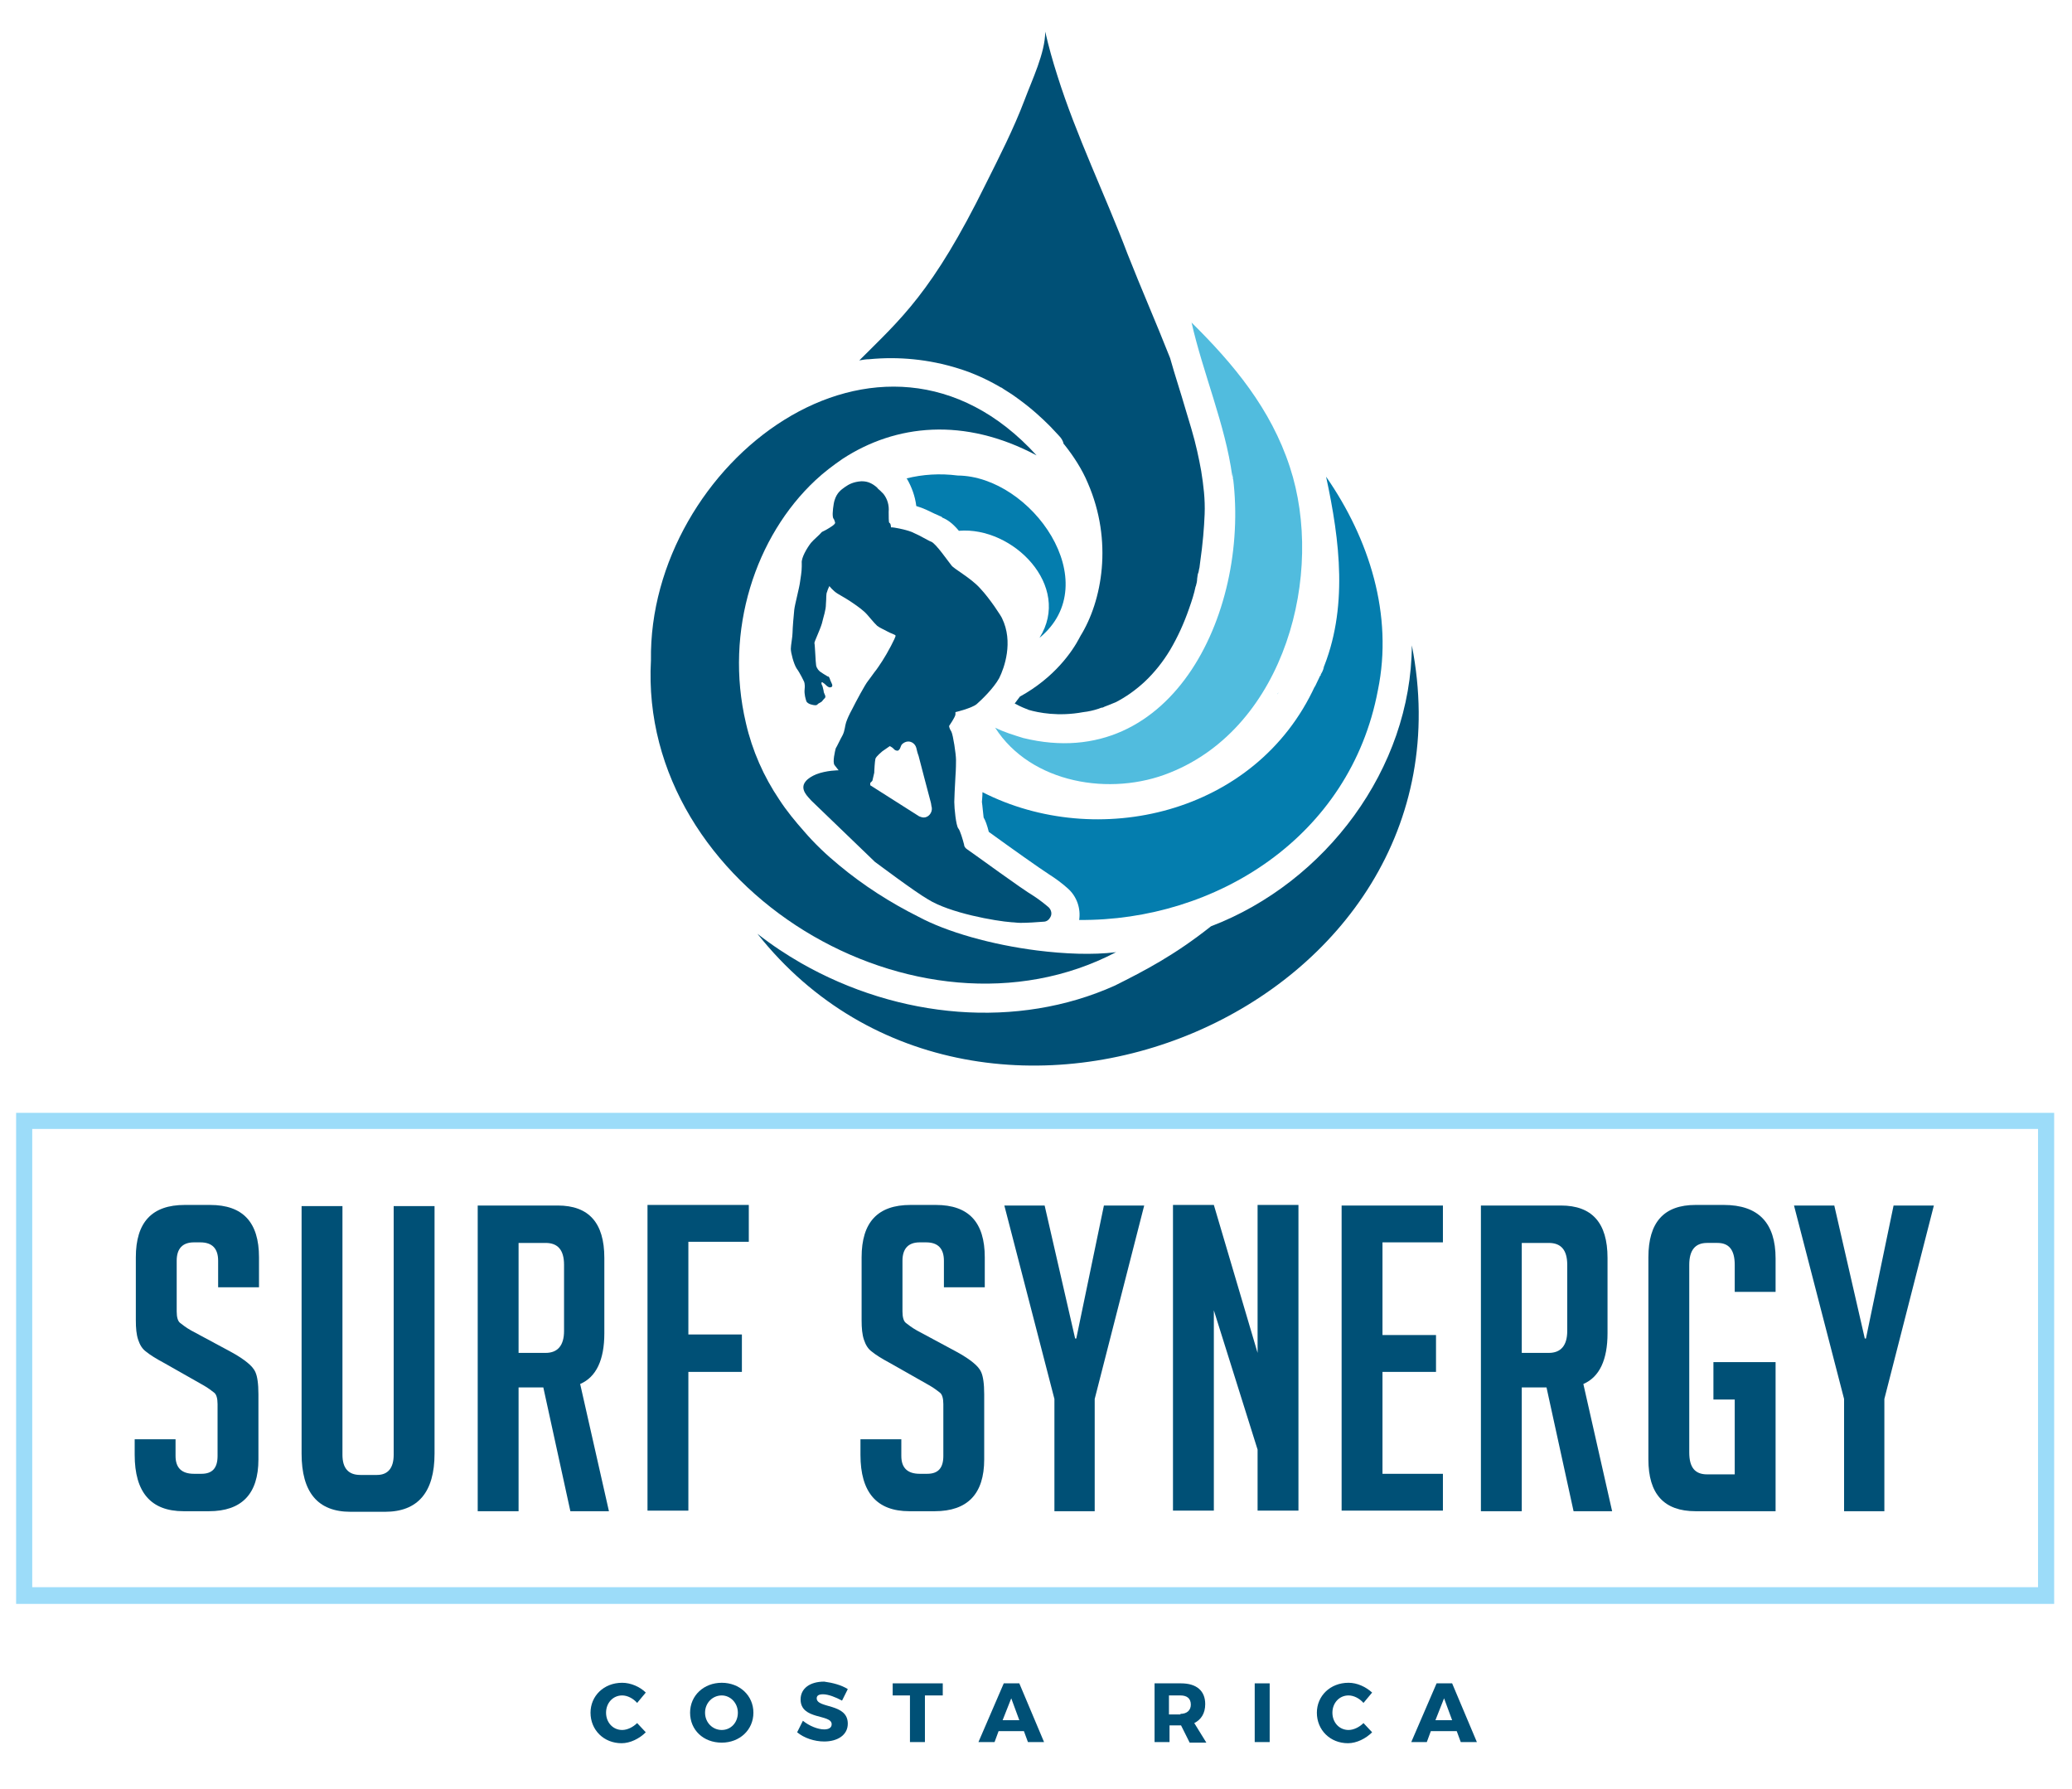 <?xml version="1.0" encoding="utf-8"?>
<!-- Generator: Adobe Illustrator 25.2.0, SVG Export Plug-In . SVG Version: 6.00 Build 0)  -->
<svg version="1.1" id="Layer_1" xmlns="http://www.w3.org/2000/svg" xmlns:xlink="http://www.w3.org/1999/xlink" x="0px" y="0px"
	 viewBox="0 0 360 310.8" style="enable-background:new 0 0 360 310.8;" xml:space="preserve">
<style type="text/css">
	.st0{fill:#005076;}
	.st1{fill:#9CDCF9;}
	.st2{fill:#51BCDE;}
	.st3{fill:#047DAE;}
</style>
<g>
	<g>
		<path class="st0" d="M37.9,223.6V219c0-2.1-1-3.2-3.1-3.2h-1.1c-2,0-3,1.1-3,3.2v8.8c0,1,0.2,1.7,0.6,2c0.4,0.3,1,0.8,1.9,1.3
			l6.7,3.6c1.5,0.8,2.5,1.5,3.1,2c0.6,0.5,1.1,1,1.4,1.7c0.3,0.7,0.5,1.9,0.5,3.8v11.3c0,6-2.9,9-8.6,9h-4.4c-5.7,0-8.5-3.3-8.5-9.8
			v-2.7h7.1v2.9c0,2.1,1.1,3.1,3.2,3.1h1.3c1.9,0,2.8-1,2.8-3.1v-9c0-1-0.2-1.7-0.6-2c-0.4-0.3-1-0.8-1.9-1.3l-6.7-3.8
			c-1.5-0.8-2.6-1.5-3.2-2c-0.7-0.5-1.1-1.2-1.4-2.1c-0.3-0.9-0.4-2-0.4-3.4v-10.9c0-6.1,2.8-9.1,8.5-9.1h4.4c5.7,0,8.5,3,8.5,9.1
			v5.2H37.9z"/>
		<path class="st0" d="M75.5,209.4v43.1c0,6.7-2.9,10.1-8.6,10.1h-6c-5.7,0-8.5-3.4-8.5-10.1v-43h7.1v43.2c0,2.3,1,3.5,3.1,3.5h2.9
			c1.9,0,2.9-1.2,2.9-3.5v-43.2H75.5z"/>
		<path class="st0" d="M83,209.4h13.9c5.4,0,8.1,3,8.1,9.1v13.1c0,4.6-1.4,7.6-4.2,8.8l5,22.1h-6.7L94.4,241h-4.3v21.5H83V209.4z
			 M90.1,235h4.7c2.1,0,3.2-1.3,3.2-3.8v-11.5c0-2.6-1.1-3.8-3.2-3.8h-4.7V235z"/>
		<path class="st0" d="M128.9,231.9v6.4h-9.3v24.1h-7.1v-53.1h17.6v6.4h-10.5v16.1H128.9z"/>
		<path class="st0" d="M164,223.6V219c0-2.1-1-3.2-3.1-3.2h-1.1c-2,0-3,1.1-3,3.2v8.8c0,1,0.2,1.7,0.6,2c0.4,0.3,1,0.8,1.9,1.3
			l6.7,3.6c1.5,0.8,2.5,1.5,3.1,2c0.6,0.5,1.1,1,1.4,1.7c0.3,0.7,0.5,1.9,0.5,3.8v11.3c0,6-2.9,9-8.6,9h-4.4c-5.7,0-8.5-3.3-8.5-9.8
			v-2.7h7.1v2.9c0,2.1,1.1,3.1,3.2,3.1h1.3c1.9,0,2.8-1,2.8-3.1v-9c0-1-0.2-1.7-0.6-2c-0.4-0.3-1-0.8-1.9-1.3l-6.7-3.8
			c-1.5-0.8-2.6-1.5-3.2-2c-0.7-0.5-1.1-1.2-1.4-2.1c-0.3-0.9-0.4-2-0.4-3.4v-10.9c0-6.1,2.8-9.1,8.5-9.1h4.4c5.7,0,8.5,3,8.5,9.1
			v5.2H164z"/>
		<path class="st0" d="M190.3,262.5h-7.1V243l-8.7-33.6h7l5.3,23.1h0.2l4.8-23.1h7l-8.6,33.6V262.5z"/>
		<path class="st0" d="M218.5,235v-25.7h7.1v53.1h-7.1v-10.6l-7.6-24.2v34.8h-7.1v-53.1h7.1L218.5,235z"/>
		<path class="st0" d="M233.1,262.5v-53.1h17.6v6.4h-10.5v16.1h9.3v6.4h-9.3v17.7h10.5v6.4H233.1z"/>
		<path class="st0" d="M257.3,209.4h13.9c5.4,0,8.1,3,8.1,9.1v13.1c0,4.6-1.4,7.6-4.2,8.8l5,22.1h-6.7l-4.7-21.5h-4.3v21.5h-7.1
			V209.4z M264.4,235h4.7c2.1,0,3.2-1.3,3.2-3.8v-11.5c0-2.6-1.1-3.8-3.2-3.8h-4.7V235z"/>
		<path class="st0" d="M297.7,243v-6.4h10.8v25.9h-13.9c-5.5,0-8.2-3-8.2-9v-35.1c0-6.1,2.7-9.1,8.2-9.1h4.9c6,0,9,3.1,9,9.3v5.8
			h-7.1v-4.7c0-2.6-1-3.8-3-3.8h-1.8c-2.1,0-3.1,1.3-3.1,3.8v32.6c0,2.6,1,3.8,3.1,3.8h4.8v-13H297.7z"/>
		<path class="st0" d="M327.5,262.5h-7.1V243l-8.7-33.6h7l5.3,23.1h0.2l4.8-23.1h7l-8.6,33.6V262.5z"/>
	</g>
</g>
<g>
	<path class="st0" d="M112.2,294l-1.5,1.8c-0.7-0.8-1.7-1.3-2.6-1.3c-1.6,0-2.8,1.3-2.8,3c0,1.7,1.2,3,2.8,3c0.9,0,1.9-0.5,2.6-1.2
		l1.5,1.6c-1.1,1.1-2.7,1.9-4.2,1.9c-3.1,0-5.4-2.3-5.4-5.3c0-2.9,2.3-5.2,5.5-5.2C109.6,292.3,111.2,293,112.2,294z"/>
	<path class="st0" d="M130.9,297.5c0,3-2.4,5.2-5.5,5.2c-3.2,0-5.5-2.2-5.5-5.2c0-3,2.4-5.2,5.5-5.2
		C128.5,292.3,130.9,294.5,130.9,297.5z M122.5,297.5c0,1.7,1.3,3,2.9,3c1.6,0,2.8-1.3,2.8-3c0-1.7-1.3-3-2.8-3
		C123.8,294.5,122.5,295.8,122.5,297.5z"/>
	<path class="st0" d="M147.3,293.4l-1,2c-1.1-0.6-2.4-1.1-3.3-1.1c-0.7,0-1.1,0.2-1.1,0.7c0,1.8,5.4,0.8,5.4,4.4
		c0,2-1.8,3.1-4.1,3.1c-1.7,0-3.5-0.6-4.7-1.6l1-2c1.1,0.9,2.6,1.5,3.7,1.5c0.8,0,1.3-0.3,1.3-0.9c0-1.8-5.4-0.7-5.4-4.3
		c0-1.9,1.6-3.1,4.1-3.1C144.7,292.3,146.2,292.7,147.3,293.4z"/>
	<path class="st0" d="M160.7,294.5v8.1h-2.6v-8.1h-3v-2.1h8.7v2.1H160.7z"/>
	<path class="st0" d="M173.5,300.7l-0.7,1.9H170l4.4-10.2h2.7l4.3,10.2h-2.8l-0.7-1.9H173.5z M175.7,295l-1.5,3.8h2.9L175.7,295z"/>
	<path class="st0" d="M205.2,299.7L205.2,299.7h-2v2.9h-2.6v-10.2h4.6c2.7,0,4.2,1.3,4.2,3.6c0,1.6-0.7,2.7-1.9,3.3l2.1,3.4h-2.9
		L205.2,299.7z M205.1,297.7c1.1,0,1.8-0.6,1.8-1.6c0-1.1-0.7-1.6-1.8-1.6h-2v3.3H205.1z"/>
	<path class="st0" d="M218,302.6v-10.2h2.6v10.2H218z"/>
	<path class="st0" d="M238.4,294l-1.5,1.8c-0.7-0.8-1.7-1.3-2.6-1.3c-1.6,0-2.8,1.3-2.8,3c0,1.7,1.2,3,2.8,3c0.9,0,1.9-0.5,2.6-1.2
		l1.5,1.6c-1.1,1.1-2.7,1.9-4.2,1.9c-3.1,0-5.4-2.3-5.4-5.3c0-2.9,2.3-5.2,5.5-5.2C235.8,292.3,237.3,293,238.4,294z"/>
	<path class="st0" d="M248.6,300.7l-0.7,1.9h-2.7l4.4-10.2h2.7l4.3,10.2h-2.8l-0.7-1.9H248.6z M250.9,295l-1.5,3.8h2.9L250.9,295z"
		/>
</g>
<g>
	<path class="st1" d="M356.9,278.6H2.8v-85.3h354.1V278.6z M5.6,275.7h348.5v-79.6H5.6V275.7z"/>
</g>
<g>
	<path class="st0" d="M178.5,123.2c0.2,0.1,0.2,0.1,0.2,0.1c1.7,0.5,5.2,1.2,9.5,0.4c0.9-0.1,1.8-0.3,2.7-0.6
		c0.2-0.1,0.5-0.2,0.7-0.2c0.2-0.1,0.4-0.2,0.7-0.3l1.5-0.6c1.8-0.9,3.6-2.2,5.1-3.6c1.7-1.6,3.2-3.5,4.4-5.5
		c1.3-2.2,2.4-4.6,3.3-7.2c0.5-1.4,0.9-2.7,1.1-3.7c0-0.1,0.1-0.2,0.1-0.3c0.1-0.3,0.2-0.8,0.2-1.2l0.1-0.7c0-0.1,0.1-0.3,0.1-0.3
		c0.1-0.3,0.1-0.6,0.2-0.9l0.1-0.8c0.5-3.5,0.7-6.1,0.8-8.5c0.1-2.6-0.2-5-0.6-7.5c-0.4-2.2-0.9-4.6-1.7-7.3
		c-0.8-2.6-1.5-5.1-2.2-7.3c-0.6-1.9-1.1-3.6-1.5-5c-2.4-6.1-5-12-7.4-18.1c-3.9-10.3-8.9-20.5-12.2-31c-0.8-2.5-1.5-5-2.1-7.6
		c0,3.7-2.3,8.4-3.6,11.9c-1.9,5-4.3,9.7-6.7,14.5c-9.3,18.9-14.8,23.5-22,30.7c0.6-0.1,1.1-0.2,1.7-0.2c5.1-0.5,10.4,0,15.5,1.6
		c2.6,0.8,5,1.9,7.4,3.3l0,0c0.1,0,0.2,0.1,0.5,0.3c0.8,0.5,1.6,1,2.4,1.6c2.5,1.8,4.3,3.5,5.5,4.7c0.1,0.1,0.2,0.2,0.2,0.2l1.5,1.6
		c0.4,0.4,0.7,0.9,0.8,1.4c0,0,0.1,0.1,0.1,0.1c1.6,2,3.1,4.3,4.1,6.7c4.4,10.1,2.5,20.5-1.3,26.6c0,0.1-0.1,0.1-0.1,0.2
		c-1.3,2.5-4.4,7-10.4,10.3c-0.3,0.4-0.6,0.8-0.9,1.2C177.4,122.8,178.2,123.1,178.5,123.2z"/>
	<path class="st0" d="M245.3,112.1c-0.1,21.4-15,41.2-34.9,48.8l0,0c-6.3,5-11.5,7.7-16.7,10.3l0,0c-16.9,7.6-37.5,5.8-54.5-3.9
		c-2.6-1.5-4.9-3-7.6-5.1C170.5,211.3,257.7,175.3,245.3,112.1z"/>
	<path class="st2" d="M222.1,120.3c-0.1,0.1-0.1,0.2-0.2,0.3c0,0,0-0.1,0.1-0.1C222,120.5,222.1,120.4,222.1,120.3z"/>
	<path class="st2" d="M214.2,83.3l0-0.2l0-0.3c0,0.1,0,0.2,0,0.2C214.1,83.2,214.2,83.3,214.2,83.3z"/>
	<path class="st2" d="M214.1,82.7c0-0.1,0-0.1,0-0.2c0,0.2,0.1,0.5,0.1,0.7c0,0-0.1-1.2-0.1-1.2c3.4,23.5-10.1,52.6-36.3,46.2
		c-1.6-0.5-3.3-1-4.9-1.8c6.2,9.7,20.1,12,30.4,7.8c20-8,26.9-34.6,20.8-53.1c-3.3-10.1-9.8-17.9-17.1-25.1l0,0l0-0.1
		C209,64.8,212.9,73.8,214.1,82.7z"/>
	<path class="st3" d="M229.5,116.9L229.5,116.9c0,0,0-0.1,0-0.1C229.6,116.8,229.5,116.9,229.5,116.9z"/>
	<path class="st3" d="M229.6,116.6c0,0.1,0,0.1-0.1,0.2C229.6,116.7,229.6,116.6,229.6,116.6C229.7,116.5,229.6,116.6,229.6,116.6z"
		/>
	<path class="st3" d="M170.9,142c0.3,0.5,0.6,1.3,0.9,2.5c4,2.9,8.8,6.3,10.5,7.4c1.1,0.7,2.2,1.5,3.2,2.4c1.6,1.4,2.3,3.5,2,5.5
		c23.7,0.2,47.1-14.4,51.9-39.9l0,0c2.7-13.1-1.5-26.3-9-37.1c2.4,11.1,3.9,23-0.7,33.8c0.1-0.3,0.2-0.5,0.4-0.8
		c-0.2,0.4-0.3,0.9-0.6,1.3c0,0.1,0,0.2-0.1,0.3c0-0.1,0-0.2,0.1-0.3c-0.3,0.6-0.8,1.7-1.1,2.3c0,0,0,0,0,0c0,0.1,0-0.1,0.1-0.3
		c-10.3,22.5-38,28.6-57.8,18.5c0,0.8-0.1,1.5-0.1,1.7C170.7,139.9,170.8,141.3,170.9,142z"/>
	<path class="st3" d="M159.2,87.9c0.3,0.1,0.6,0.2,0.9,0.3c1.1,0.4,2.1,1,2.9,1.3l0.2,0.1c0.3,0.1,0.5,0.2,0.5,0.3
		c1,0.4,1.9,1.1,2.9,2.3c9.4-0.8,19.7,9.6,14,18.6c11.7-9.6-1.4-28.1-14.2-28.2c-3.1-0.4-6.1-0.2-8.9,0.5c0,0,0.1,0.1,0.1,0.1
		C158.4,84.6,159,86.2,159.2,87.9z"/>
	<path class="st3" d="M229.5,117L229.5,117C229.5,117,229.5,117,229.5,117C229.5,117,229.5,117,229.5,117L229.5,117L229.5,117z"/>
	<path class="st0" d="M140.9,94.3c-0.7,0.9-1.7,2.6-1.6,3.5c0,0.2,0,0.4,0,0.6c0,0.9-0.2,2-0.3,2.7c-0.1,0.9-0.9,3.9-1,4.8
		c-0.1,0.9-0.3,3.3-0.3,4c0,0.7-0.3,2.2-0.3,2.8c0,0.7,0.5,2.6,1,3.4c0.6,0.8,1.3,2.3,1.3,2.3s0.2,0.4,0.1,1.3
		c-0.1,0.9,0.2,1.8,0.3,2.1c0.1,0.3,0.6,0.5,0.6,0.5s0.6,0.2,0.9,0.2c0,0,0,0,0.1,0c0.2,0,0.3-0.1,0.4-0.2c0.1-0.1,0.1-0.1,0.3-0.2
		c0.3-0.2,0.3-0.1,0.6-0.5c0.2-0.3,0.4-0.3,0.4-0.6c0-0.3-0.3-0.6-0.3-1c-0.1-0.5-0.2-0.8-0.2-0.8s0-0.1-0.1-0.2
		c-0.1-0.2-0.1-0.5,0-0.5c0.1,0,0.1,0,0.2,0.1c0.2,0.1,0.5,0.4,0.6,0.5c0.2,0.2,0.5,0.3,0.5,0.3s0,0,0.1,0c0.2,0,0.6-0.1,0.3-0.7
		c-0.4-0.8-0.3-1-0.6-1.2c0,0,0,0-0.1,0c-0.3-0.2-0.7-0.4-1.1-0.7c-0.4-0.2-0.8-0.7-0.9-1.2c-0.1-0.5-0.2-3.6-0.3-3.9
		c0-0.3,0.9-2.1,1.3-3.4c0.3-1.3,0.7-2.3,0.7-3.4c0.1-1.1,0-1.7,0.2-2.1c0.1-0.4,0.4-1,0.4-1s0.6,0.8,1.4,1.3
		c0.9,0.5,2.2,1.3,2.9,1.8c0.7,0.5,1.6,1.1,2.3,1.9c0.2,0.2,0.4,0.5,0.6,0.7c0.4,0.5,0.8,0.9,1.1,1.2c0.5,0.4,1.3,0.7,1.8,1
		c0.5,0.3,1.3,0.5,1.4,0.7c0.1,0.2-1.5,3.2-2.3,4.4c-0.4,0.6-0.9,1.4-1.4,2c-0.4,0.6-0.9,1.2-1.1,1.5c-0.5,0.6-2.1,3.6-2.7,4.8
		c-0.6,1.1-0.9,1.8-1.1,2.4c-0.2,0.6-0.2,1.4-0.6,2.2c-0.4,0.7-1,2-1.2,2.3c-0.1,0.4-0.6,2.4-0.2,2.9c0.4,0.5,0.7,0.9,0.7,0.9
		s-2.1,0-3.9,0.7c-0.7,0.3-1.4,0.7-1.8,1.2c-1.2,1.4,0.5,2.8,0.9,3.3c0.1,0.1,0.1,0.1,0.2,0.2l10.8,10.4c0,0,0.1,0.1,0.1,0.1
		c0.7,0.5,6.8,5.1,9.2,6.5c3.8,2.4,11.8,3.8,14.6,4c0.4,0,0.9,0.1,1.5,0.1c1.3,0,2.7-0.1,4-0.2c0.6,0,1-0.4,1.2-0.8
		c0.3-0.5,0.2-1.2-0.3-1.7c-0.7-0.6-1.6-1.3-2.5-1.9c-2.5-1.5-9.8-6.9-11.7-8.2c-0.3-0.2-0.5-0.5-0.5-0.8c-0.2-0.8-0.7-2.5-1-2.8
		c-0.4-0.5-0.7-3.5-0.7-4.6c0-0.6,0.1-2.6,0.2-4.4c0.1-1.3,0.1-2.5,0.1-2.9c0-1-0.5-4.3-0.8-4.9c-0.4-0.6-0.4-1-0.4-1s1.1-1.6,1.1-2
		c0-0.4,0-0.4,0-0.4s2.9-0.7,3.7-1.4c0.8-0.7,2.9-2.7,3.9-4.5c0.9-1.8,2.5-6.3,0.5-10.4c-0.1-0.3-2.1-3.4-3.8-5.2
		c-1.6-1.8-4.6-3.4-5-4c-0.5-0.6-2.7-3.8-3.5-4.1c-0.3-0.1-0.6-0.3-1-0.5c-0.7-0.4-1.5-0.8-2.4-1.2c-1.3-0.5-3.2-0.8-3.4-0.8
		s-0.2,0-0.2,0s0-0.7-0.3-0.8c-0.1-0.1-0.1-1.1-0.1-1.9c0.1-1.1-0.2-2.2-0.9-3.1c-0.2-0.2-0.4-0.4-0.6-0.6c-0.2-0.2-0.4-0.3-0.5-0.5
		c-0.8-0.7-1.6-1.1-2.6-1.1c-0.1,0-0.1,0-0.2,0c-1.3,0.1-2.1,0.5-2.8,1c-0.7,0.5-1.4,1-1.8,2.3c-0.2,0.6-0.4,2.3-0.3,2.8
		c0,0.2,0.1,0.4,0.2,0.5c0.1,0.3,0.2,0.5,0.2,0.6c0,0.3-0.8,0.8-1.7,1.3c-0.2,0.1-0.4,0.2-0.6,0.3C142.2,93.1,141.5,93.6,140.9,94.3
		z M156.7,129.3C156.8,129.3,156.8,129.3,156.7,129.3c0.3-0.3,0.7-0.5,1.1-0.5c0.6,0,1.2,0.4,1.4,1.1c0.1,0.4,0.2,0.9,0.4,1.4
		c0.5,1.9,1.5,5.8,2.1,8c0.1,0.3,0.1,0.7,0.2,1c0.1,0.9-0.6,1.7-1.4,1.7c-0.3,0-0.5-0.1-0.8-0.2l-8.5-5.4v-0.4l0.3-0.3
		c0,0,0.1-0.1,0.1-0.2c0.1-0.4,0.2-0.9,0.3-1.3c0-0.1,0-0.1,0-0.2c0-0.2,0.1-1.8,0.2-2.2c0.1-0.4,1.2-1.3,1.2-1.3l1.3-0.9
		c0,0,0.4,0.2,0.6,0.4c0.2,0.2,0.3,0.4,0.8,0.4C156.5,130.1,156.4,129.7,156.7,129.3z"/>
	<path class="st0" d="M193.9,165.4L193.9,165.4C193.9,165.3,194,165.3,193.9,165.4L193.9,165.4L193.9,165.4
		c-4.1,0.5-8.9,0.3-13.7-0.3c-7.9-1-15.7-3.2-20.7-5.9c-4.8-2.4-9.5-5.4-13.7-8.9c-2.2-1.8-4.3-3.8-6.1-5.9c-1.5-1.7-3-3.5-4.3-5.5
		c-2.7-4-4.7-8.5-5.8-13.3c-3.8-16.1,1.7-32.5,12.1-42.2c1.5-1.4,3.1-2.6,4.7-3.7c9.2-6,21.1-7.3,33.7-0.6l0,0l0,0
		c-27.1-29.8-67.5,1.5-67,35.6C110.9,154.4,159.5,183.4,193.9,165.4z"/>
</g>
</svg>
